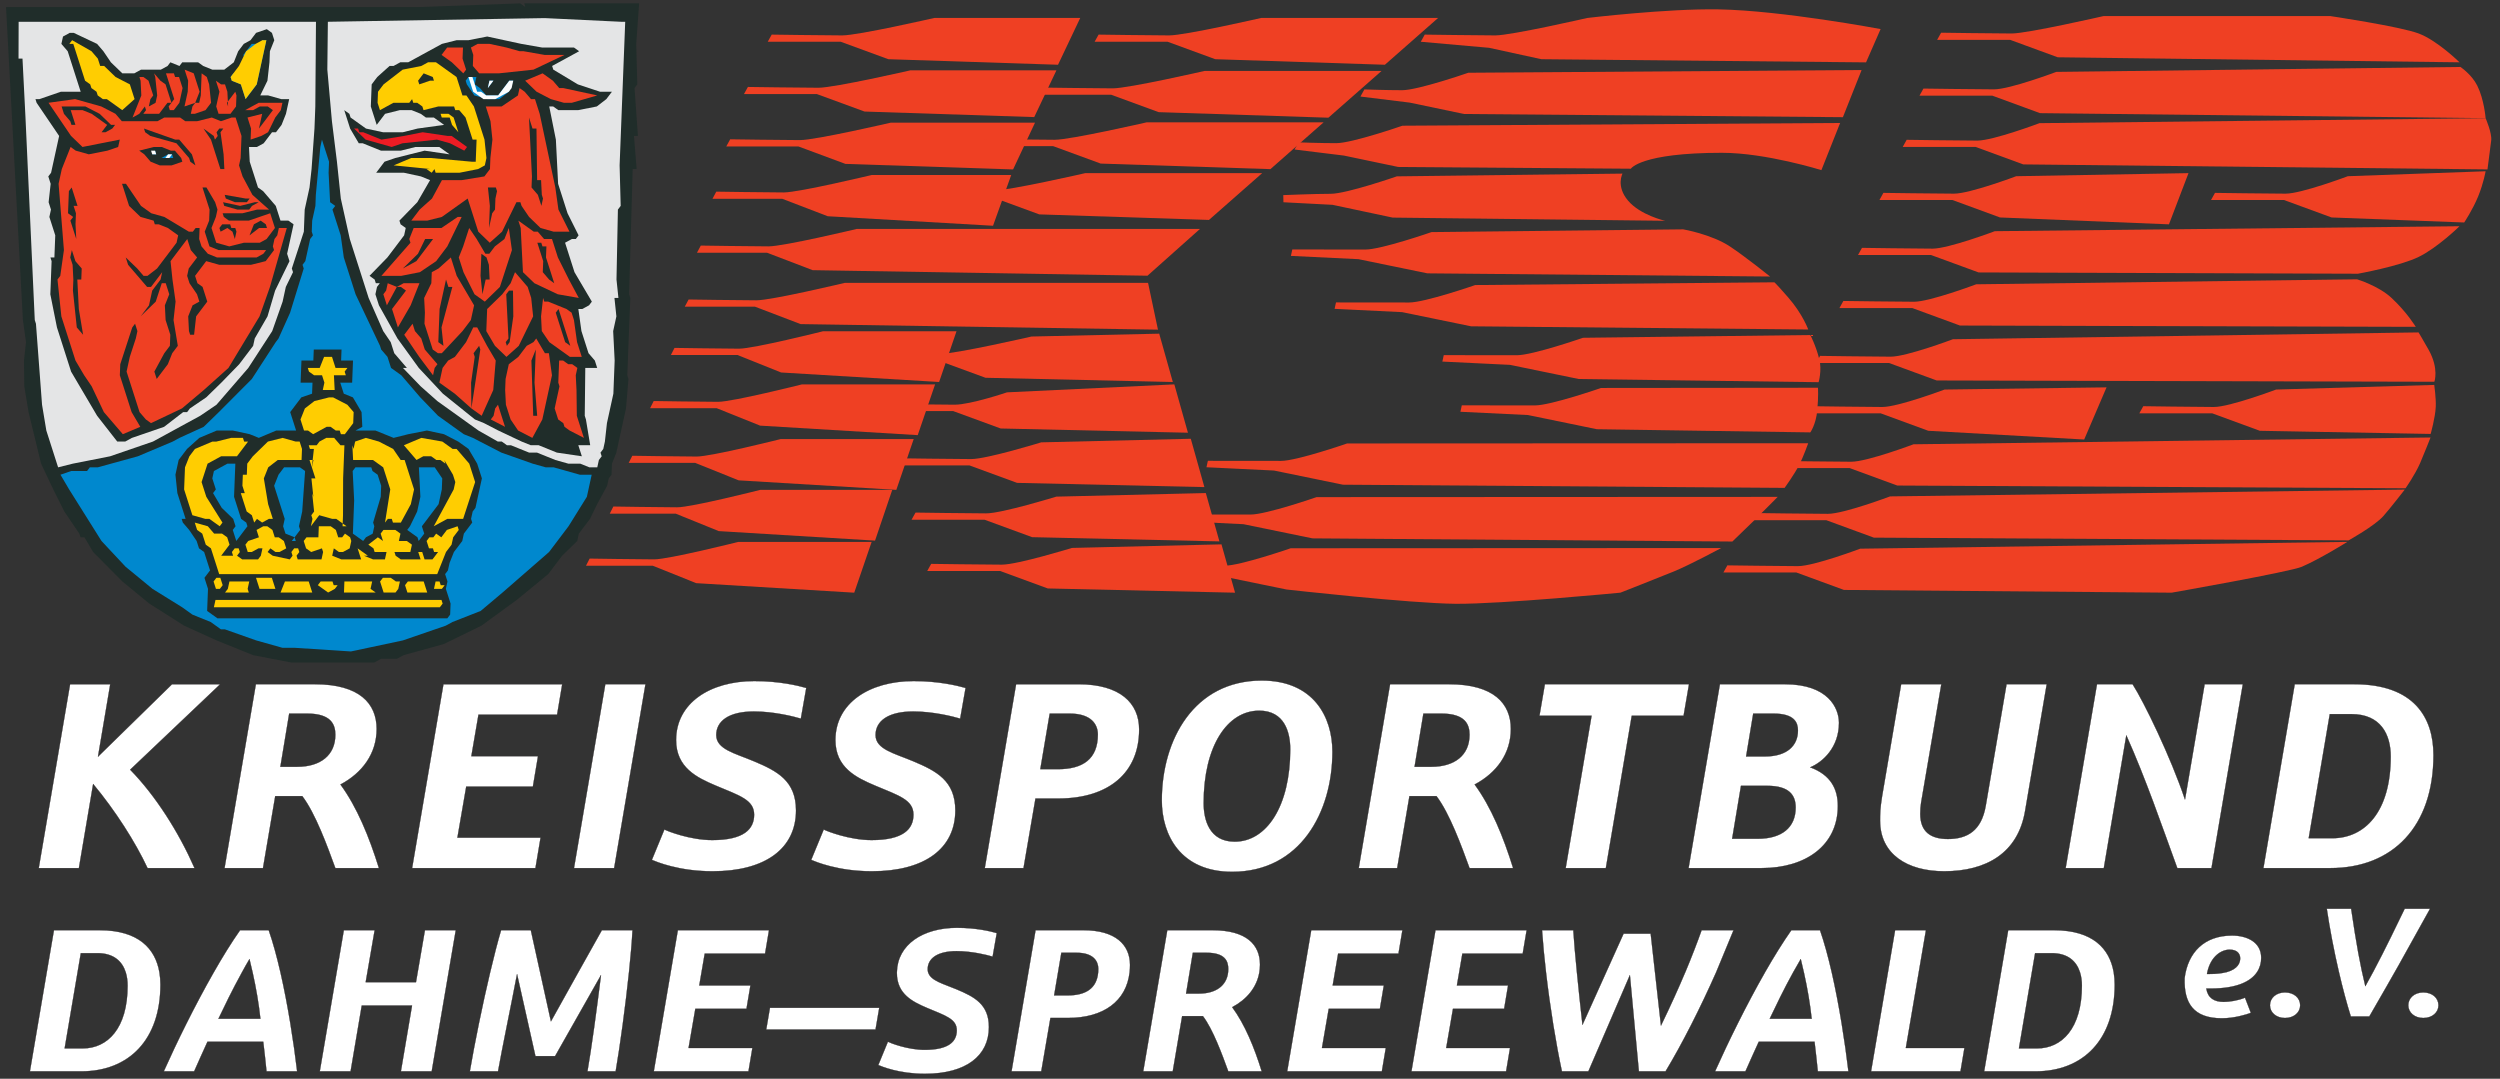 <svg xmlns="http://www.w3.org/2000/svg" xmlns:xlink="http://www.w3.org/1999/xlink" xmlns:serif="http://www.serif.com/" width="100%" height="100%" viewBox="0 0 79221 34184" xml:space="preserve" style="fill-rule:evenodd;clip-rule:evenodd;stroke-linejoin:round;stroke-miterlimit:2;"><rect x="0" y="0" width="79221" height="34184" fill="#333333" stroke="none"/><path id="path282" d="M20253.5,106.563l-92.083,1283.59l33.775,1283.58l-88.063,116.617l108.171,1517.22l-125.462,-0l84.846,1049.95l-125.863,-0l-112.596,3967.37l37.396,116.616l-95.304,2450.55l37.4,116.616l-78.417,933.734l-254.945,1166.57l-50.667,233.638l-139.542,349.845l-13.671,350.255l-88.062,116.616l-51.071,233.234l-316.071,583.483l-227.2,466.867l-353.471,466.866l-50.666,233.234l-478.934,466.87l-441.533,583.08l-994.858,817.12l-1120.73,816.717l-1195.12,583.483l-1269.91,349.85l-213.934,117.021l-502.654,0l-213.933,116.617l-2637.94,0l-1205.58,-233.638l-1154.1,-466.466l-1028.64,-466.867l-1103.43,-700.1l-852.104,-700.1l-926.896,-933.737l-275.054,-466.467l-125.467,-0l-37.395,-116.617l-475.313,-700.5l-349.446,-700.1l-387.25,-816.721l-396.896,-1633.43l-135.516,-816.717l-10.054,-817.12l64.341,-583.484l-98.121,-700.1l-535.229,-9918.42l13065.5,-0l3229.07,-116.617l162.863,116.617l-37.4,-116.617l3643.26,-0l0.008,-0.013Z" style="fill:#202d2a;"></path><path id="path284" d="M19811.9,690.05l-177.338,4550.83l33.779,1283.58l-88.066,116.616l-44.634,2216.92l61.121,583.484l-125.867,-0l61.125,583.483l-101.737,466.867l23.725,466.87l23.325,466.463l-40.617,1050.35l-203.879,933.333l-64.742,583.484l-51.066,233.637l-88.067,116.617l37.4,116.616l-88.471,116.617l-51.071,233.229l-250.925,0l-288.725,-116.616l-376.791,-0l-414.192,-116.613l-577.45,-233.233l-250.925,-0l-288.729,-116.617l-288.725,-117.021l-125.463,0l-162.862,-116.616l-125.867,-0l-614.446,-349.85l-1303.69,-933.734l-525.979,-466.466l-563.784,-583.484l125.463,0l-400.517,-466.866l-111.787,-350.255l-237.659,-349.85l-461.641,-1050.35l-335.775,-1049.95l-112.192,-350.246l-149.188,-466.87l-285.108,-1283.18l-122.246,-1166.97l-159.241,-1283.58l-145.571,-1633.84l16.891,-1516.82l6872.33,-116.617l2424.42,116.617l125.463,0l-0.008,0.021Z" style="fill:#e4e5e6;"></path><path id="path286" d="M10012.9,690.05l-20.913,2683.78l-13.271,350.255l-13.67,349.845l-92.088,1283.59l-64.337,583.483l-153.213,700.1l-26.942,700.1l-190.204,583.488l-190.608,583.483l37.396,116.617l-227.6,466.866l-101.738,466.467l-329.341,933.733l-757.605,1166.97l-1008.53,1166.57l-515.925,350.25l-641.796,349.85l-855.721,466.866l-339.795,116.617l-1018.58,350.254l-1181.45,233.229l-465.262,116.617l-373.171,-1166.57l-135.917,-817.116l-193.02,-2566.77l-37.4,-117.021l-294.355,-6417.5l-94.9,-1867.07l-125.466,0l3.621,-1166.97l9421.79,-0l0.013,-0.021Z" style="fill:#e4e5e6;"></path><path id="path288" d="M8691.96,1273.53l-139.137,349.85l-13.671,350.25l-64.337,583.484l-227.605,466.866l251.329,0l414.188,116.617l250.925,0l-101.737,466.467l-139.134,350.254l-176.937,233.229l-125.463,0l-265,350.254l-213.929,116.617l-250.929,-0l23.325,466.867l149.592,466.466l111.787,350.25l163.267,116.617l400.516,466.867l149.188,466.87l251.329,0l162.858,116.617l-152.804,700.1l-51.071,233.233l74.796,234.038l-455.208,932.929l-241.275,816.717l-404.138,700.1l-51.066,233.637l-441.134,583.079l-567.4,583.488l-478.529,466.866l-516.329,350.25l-88.467,116.617l-125.462,0l-604.396,466.467l-679.192,233.633l-339.391,116.617l-213.934,116.616l-251.329,0l-638.171,-816.716l-275.054,-466.867l-275.054,-466.467l-274.654,-466.866l-74.796,-233.638l-74.792,-233.229l-298.379,-933.337l-210.312,-1050.35l40.616,-1049.55l-37.4,-117.021l125.867,-0l27.346,-700.504l-186.588,-583.484l50.667,-233.233l-74.392,-233.233l64.342,-583.484l-74.396,-233.633l88.067,-116.617l254.946,-1166.57l-712.967,-1050.35l-37.4,-116.617l125.867,-0l678.787,-233.633l628.525,-0l-149.592,-466.467l-261.383,-817.117l-200.258,-233.233l51.071,-233.233l213.929,-116.617l125.462,-0l740.317,349.85l200.258,233.233l237.654,350.25l363.121,350.25l376.792,0l213.929,-117.016l628.121,-0l214.333,-116.617l88.067,-116.617l288.725,116.617l88.067,-116.617l502.658,0l162.858,116.617l288.725,116.617l376.792,-0l302.4,-233.234l139.137,-350.25l176.53,-233.233l213.933,-116.617l176.533,-233.233l339.796,-117.021l162.863,117.021l37.396,116.617l36.995,116.616Z" style="fill:#202d2a;"></path><path id="path290" d="M17183.6,1506.77l1005.31,-0l162.862,116.616l-427.862,233.634l-427.863,233.233l37.4,116.617l777.308,466.866l702.917,233.234l376.792,-0l-176.538,233.633l-302.396,233.233l-590.72,116.617l-628.121,0l-162.863,-116.617l-125.462,0l210.312,1050.36l23.725,466.466l47.046,933.734l112.196,349.849l111.792,350.25l74.791,233.234l349.85,700.1l-88.466,116.616l-125.463,0l-213.929,117.021l298.375,933.334l275.054,466.866l275.054,466.467l-88.466,117.017l-213.934,116.616l-125.462,0l98.121,700.1l112.191,349.85l111.792,350.254l200.258,233.23l74.796,233.637l-376.792,0l-17.291,1516.82l37.396,116.616l135.516,816.717l-376.791,0l74.795,233.638l37.4,116.616l-791.387,-116.616l-577.046,-233.638l-251.329,0l-288.325,-116.617l-740.313,-349.85l-451.587,-233.633l-288.325,-116.617l-1015.37,-816.716l-763.637,-816.717l-675.571,-933.737l-587.104,-1049.95l-112.192,-350.25l51.071,-233.234l88.062,-116.616l-125.462,-0l-37.396,-117.017l-162.862,-116.617l566.995,-583.083l530.005,-700.504l50.666,-233.229l-162.858,-116.617l-37.4,-116.617l567.4,-583.487l404.133,-700.1l-288.725,-117.017l-540.054,-116.617l-879.046,0l264.6,-349.85l339.796,-116.616l465.258,-117.017l464.859,-116.617l791.383,116.617l-163.267,-116.617l-162.858,-116.616l-753.583,-0l-465.259,116.616l-628.12,0l-577.05,-233.233l-125.867,0l-275.054,-466.871l-186.588,-583.483l162.863,116.617l37.396,117.02l488.987,349.846l539.65,116.617l628.525,-0l464.858,-116.617l842.05,-116.612l-325.72,-233.234l-251.33,0l-162.862,-117.02l-288.725,-116.617l-376.792,-0l-465.258,116.617l-265.004,350.254l-186.584,-583.488l27.342,-700.1l176.533,-233.233l390.467,-350.25l125.863,-0l213.933,-116.617l250.925,0l214.333,-116.616l213.529,-116.617l213.93,-117.017l427.862,-233.233l465.258,-116.617l376.792,0l591.125,-116.616l539.654,116.616l540.054,116.617l665.117,116.617Z" style="fill:#202d2a;"></path><path id="path292" d="M8441.04,1273.53l-203.879,933.334l-102.142,466.866l-265,350.25l-88.067,116.617l-37.396,-116.617l-74.795,-233.633l-37.396,-116.617l-288.325,-116.616l-37.4,-116.617l88.471,-116.617l125.462,0l139.133,-350.25l88.471,-116.616l-37.4,-116.617l88.467,-117.017l176.533,-233.233l251.329,0l88.067,-116.617l125.867,0Z" style="fill:#0088ce;"></path><path id="path294" d="M3300.25,2090.25l363.117,350.25l451.587,233.233l74.796,233.234l74.796,233.633l-390.867,349.85l-488.583,-349.85l-126.267,0l-162.458,-116.617l-37.396,-117.016l-162.863,-116.617l-37.396,-116.617l-162.862,-116.616l-74.796,-233.234l-37.396,-117.016l-36.996,-116.617l-112.195,-349.85l-37.396,-117.017l-74.796,-233.233l-125.463,0l88.467,-116.617l614.45,349.85l200.258,233.634l74.796,233.233l125.463,0Z" style="fill:#ffcd01;"></path><path id="path296" d="M16592.9,1623.38l665.521,117.017l628.12,0l-981.187,466.467l-1093.38,117.016l-628.121,0l-200.258,-233.633l13.67,-349.85l-74.795,-233.633l213.933,-116.617l376.792,-0l540.054,116.617l414.187,116.616l125.463,0Z" style="fill:#ef4023;"></path><path id="path298" d="M14671.2,1506.77l-13.675,350.25l112.191,349.85l-88.466,117.016l-363.121,-350.25l-326.121,-233.233l88.467,-117.017l88.466,-116.616l502.259,-0Z" style="fill:#ef4023;"></path><path id="path300" d="M14779.7,3023.98l237.659,349.85l149.187,466.871l186.588,583.484l61.121,583.483l-51.067,233.233l-213.933,116.617l-590.725,116.617l-628.117,-0.001l125.867,0.001l-251.33,-0.001l-37.4,-116.616l-88.466,116.617l-162.863,-116.617l125.463,-0l-1167.77,-116.617l553.325,-233.233l628.121,-0l1293.64,116.617l125.863,-0.001l13.675,-350.249l13.671,-349.85l-125.863,-0l-149.192,-466.867l-74.791,-233.233l-200.263,-233.638l-125.462,0l-37.396,-116.617l-251.329,0l125.462,0l-376.791,0l-465.259,116.617l-36.996,-116.617l-163.262,-116.616l-125.463,-0l-37.4,-116.617l-88.87,116.617l-501.85,-0l-427.863,233.233l-74.796,-233.233l13.671,-350.25l176.533,-233.234l302.4,-233.233l301.996,-233.633l591.125,-116.617l213.929,-116.617l250.93,0l326.124,233.234l325.721,233.633l186.988,583.483l125.462,0Z" style="fill:#ffcd01;"></path><path id="path302" d="M6175.83,2440.5l149.592,466.467l-139.537,350.25l125.862,-0l51.071,-233.234l13.271,-350.25l13.671,-349.85l163.262,116.617l74.396,233.233l61.121,583.484l-176.534,233.233l-339.391,116.617l-125.867,-0l51.071,-233.234l88.067,-116.616l-339.396,116.616l51.071,-233.233l51.07,-233.633l13.271,-349.85l-111.791,-350.25l288.725,117.016l36.995,116.617Z" style="fill:#ef4023;"></path><path id="path304" d="M5673.58,2440.5l111.792,349.85l-50.671,233.633l-51.071,233.234l-176.529,233.233l-125.867,0l-37.4,-116.617l176.938,-233.233l-74.796,-233.633l-186.587,-583.084l251.329,0l36.996,116.617l125.866,0Z" style="fill:#ef4023;"></path><path id="path306" d="M13876.5,2557.12l-251.329,-0l-339.392,116.616l-37.4,-116.616l176.533,-233.234l288.729,116.617l37.396,116.617l125.463,-0Z" style="fill:#202d2a;"></path><path id="path308" d="M17845.5,2790.35l540.058,116.617l539.65,117.016l-804.65,233.234l-251.329,-0l-414.192,-116.617l-451.587,-233.633l-363.117,-349.85l553.325,-233.234l326.121,233.234l200.262,233.233l125.459,-0Z" style="fill:#ef4023;"></path><path id="path310" d="M5306.83,3257.22l-88.466,116.616l-176.534,233.234l-502.654,-0l88.467,-116.617l-37.4,-116.617l-176.533,233.234l-213.93,117.021l139.138,-350.255l139.133,-349.85l-23.325,-466.866l-37.396,-116.617l125.463,0l162.862,116.617l112.192,349.85l37.4,117.016l-88.471,116.617l-51.066,233.233l213.929,-116.616l51.071,-233.234l-61.125,-583.483l-37.396,-116.617l200.658,233.234l162.863,116.616l186.587,583.484l-125.467,-0Z" style="fill:#ef4023;"></path><path id="path312" d="M15095.4,2440.5l-50.671,233.233l162.863,116.617l200.258,233.633l376.792,0l176.533,-233.633l88.467,-116.617l88.066,-116.616l125.867,-0l-139.138,349.85l-302.395,233.633l-376.796,-0l-414.188,-116.617l-237.658,-350.25l-37.396,-116.616l88.467,-116.617l250.929,0Z" style="fill:#0088ce;"></path><path id="path314" d="M15245,2906.97l162.863,117.016l376.791,0l176.534,-233.633l176.533,-233.233l125.867,-0l-51.071,233.233l-88.067,116.617l-427.862,233.633l-377.192,0l-325.725,-233.633l-112.192,-349.85l-36.996,-116.617l125.467,0l112.192,349.85l36.996,116.617l125.862,-0Z" style="fill:#fdfdfd;"></path><path id="path316" d="M15635.5,2557.12l-176.533,233.233l50.667,-233.233l125.866,-0Z" style="fill:#0088ce;"></path><path id="path318" d="M7129.67,2673.73l75.195,233.234l23.725,466.866l-37.395,-116.616l88.066,-116.617l176.534,-233.633l37.396,117.016l-13.671,349.85l-176.534,233.234l-376.791,-0l-74.796,-233.234l102.142,-466.866l-112.196,-349.85l163.262,116.616l125.063,0Z" style="fill:#ef4023;"></path><path id="path320" d="M16952.8,3140.6l111.792,349.85l37.396,116.617l495.421,2333.94l98.116,700.1l349.85,700.1l-502.658,0l-414.188,-116.612l-363.12,-350.255l-237.655,-349.849l-37.4,-116.617l-125.462,-0l-227.6,466.467l-227.604,466.866l-390.467,350.254l-363.117,-350.254l-112.195,-349.846l-223.984,-700.104l-818.325,583.084l-465.258,117.02l-503.063,0l265.405,-350.254l390.466,-349.85l316.067,-583.483l628.121,-0l716.187,-117.017l176.934,-233.233l13.675,-349.85l64.337,-583.483l-61.121,-583.484l-149.187,-466.871l502.654,0l515.929,-349.85l51.071,-233.633l162.858,116.617l200.259,233.633l125.866,0Z" style="fill:#ef4023;"></path><path id="path322" d="M3860,3840.7l1130.78,0l213.93,-116.617l502.658,0.001l162.858,116.616l376.792,0l465.258,-116.617l288.729,116.617l339.392,-116.617l125.463,0.001l186.991,583.483l-27.346,700.1l-51.07,233.233l112.195,349.85l312.05,583.483l526.379,466.867l-377.191,0l-464.859,116.617l-628.12,-0l37.395,116.616l162.863,117.021l628.121,0l339.396,-117.021l339.795,-116.616l74.392,233.637l74.796,233.234l-265,349.845l-213.933,117.021l-502.255,0l-465.258,116.617l-414.187,-116.617l-37.4,-117.021l-112.192,-349.845l139.537,-350.255l50.667,-233.233l-74.392,-233.233l-275.458,-466.867l-125.062,0l36.995,116.617l37.4,116.617l149.592,466.866l-13.675,350.254l-139.937,349.846l112.595,350.254l37.396,116.617l288.325,116.617l1507.57,-0l-88.063,116.616l-213.933,117.017l-1256.24,0l-288.73,-117.017l-200.258,-233.233l-74.796,-233.638l13.675,-349.845l-125.462,-0l-88.471,116.612l-125.463,0l-777.712,-466.867l-414.188,-116.616l-325.72,-233.234l-475.717,-700.1l-125.058,0.001l111.787,349.849l112.196,350.25l363.117,349.85l414.191,117.021l37.396,116.617l125.463,-0l288.729,116.617l325.721,233.229l-50.667,233.637l-88.471,116.617l-265,350.25l-264.596,349.85l-302.4,233.233l-125.462,0l-200.259,-233.233l-363.52,-349.85l37.395,117.021l37.396,116.208l600.779,700.104l125.863,0l88.067,-116.616l265,-350.25l-51.071,233.233l-88.063,117.017l-176.937,233.233l-101.738,466.867l-265,349.85l478.934,-466.867l190.204,-583.083l125.462,-0l112.192,349.85l-139.133,350.25l23.325,466.466l149.587,466.867l-13.671,350.254l-176.533,233.234l-316.071,583.483l74.796,233.233l353.067,-466.871l139.537,-349.845l176.533,-233.234l-135.92,-817.121l64.745,-583.483l-98.525,-700.1l-60.72,-582.679l176.533,-234.038l353.067,-466.871l112.195,350.255l200.259,233.633l-265,349.85l-51.071,233.233l74.796,233.634l237.654,349.85l74.392,233.233l-213.93,117.017l-139.133,349.85l23.725,466.866l37.396,116.617l125.462,-0l64.742,-583.483l352.667,-466.867l-73.992,-233.233l-74.796,-233.234l-162.862,-116.616l-74.792,-233.634l352.663,-466.062l414.591,116.208l1005.31,0l464.858,-116.208l265,-350.654l-37.396,-116.617l51.071,-233.638l88.467,-116.616l50.666,-233.229l251.33,-0l-533.221,1867.07l-329.742,933.334l-492.2,816.716l-492.604,817.121l-781.329,700.1l-692.463,583.483l-981.187,466.467l-162.859,-116.617l-200.258,-233.233l-74.796,-233.633l-149.191,-466.467l-186.988,-583.483l102.142,-466.867l190.204,-583.487l51.071,-233.234l-74.796,-233.229l-88.467,116.613l-190.204,583.487l-190.208,583.079l-13.671,350.254l149.592,466.867l111.787,349.85l112.196,350.25l275.054,466.467l-553.729,233.633l-600.775,-700.1l-386.846,-816.717l-237.654,-350.25l-275.054,-466.87l-37.4,-116.613l-74.392,-233.233l-336.175,-1050.35l-122.246,-1166.97l88.467,-116.617l115.408,-816.716l-84.446,-1050.36l-84.85,-1049.95l102.142,-466.866l278.271,-700.1l162.862,116.616l414.188,116.617l591.125,-116.617l339.396,-116.616l51.066,-233.234l-590.72,116.617l-591.125,116.617l-363.121,-349.85l-237.654,-350.25l-475.313,-700.104l842.05,-116.617l828.379,233.233l451.588,233.234l200.258,233.637Z" style="fill:#ef4023;"></path><path id="path324" d="M8949.71,3257.22l-50.666,233.233l-176.534,233.637l-227.604,466.463l-213.929,117.021l-339.8,116.617l13.675,-350.255l-111.792,-349.845l464.859,-117.021l-50.667,233.637l-51.071,233.229l265,-349.845l176.533,-233.638l-162.862,-116.617l-251.329,0l-213.929,116.617l-251.33,0l427.863,-233.233l753.583,-0Z" style="fill:#ef4023;"></path><path id="path326" d="M3646.08,3957.32l-88.067,116.612l-213.933,116.617l-125.863,0l176.934,-233.229l-488.984,-350.254l-288.725,-116.617l-376.791,-0l74.792,233.637l37.4,116.617l36.995,116.617l-125.462,-0l-37.4,-116.617l-200.258,-233.637l-74.796,-233.234l753.987,0l451.588,233.234l363.116,350.254l125.467,-0Z" style="fill:#202d2a;"></path><path id="path328" d="M17000.2,4073.93l20.108,1633.84l125.463,-0l23.725,466.467l37.4,117.016l-51.075,233.234l237.658,349.85l-237.658,-349.85l-111.788,-350.25l-200.662,-233.234l13.671,-350.25l-94.496,-1866.67l-37.4,-117.021l-37.396,-116.617l74.796,233.638l111.792,349.845l125.862,0Z" style="fill:#202d2a;"></path><path id="path330" d="M14650.6,4190.54l-125.862,-0l-200.259,-233.229l-74.796,-233.234l-250.929,0l-37.396,-117.021l251.33,0l162.858,117.021l149.192,466.463l125.862,-0Z" style="fill:#ffcd01;"></path><path id="path332" d="M11509.6,4190.54l288.725,117.021l288.725,116.616l716.187,-116.616l591.121,-117.021l790.984,117.021l125.462,-0l326.125,233.233l162.863,116.617l-88.471,116.616l-451.184,-233.233l-414.591,-116.617l-1092.98,116.617l-339.796,116.617l-828.375,-233.234l-363.121,-350.254l125.462,0l37.396,116.617l125.467,-0Z" style="fill:#ed1c24;"></path><path id="path334" d="M7075.42,4073.93l-88.067,116.617l98.121,700.104l23.725,466.867l-125.463,-0l-223.983,-700.1l-74.796,-233.234l-237.658,-350.254l163.262,116.617l162.863,117.021l37.396,116.617l88.066,-116.617l-37.396,-117.021l88.467,-116.617l125.463,0Z" style="fill:#202d2a;"></path><path id="path336" d="M5680.04,4424.21l400.516,466.467l112.192,350.25l-163.262,-116.617l-37.396,-116.616l-400.517,-466.867l-828.379,-233.233l-162.863,-117.021l-37.395,-116.617l991.237,350.254l125.867,0Z" style="fill:#202d2a;"></path><path id="path338" d="M10314.5,4774.04l112.196,350.25l-13.675,349.85l47.454,933.733l162.858,116.617l-88.467,116.616l186.588,583.488l74.796,233.229l98.521,700.504l223.983,699.7l74.391,233.633l74.796,233.234l386.846,816.717l387.246,817.12l36.996,116.617l200.258,233.233l112.192,350.25l325.725,233.234l601.175,700.1l563.379,583.483l651.846,466.867l162.862,116.616l288.725,116.617l903.175,466.871l991.238,349.846l414.192,116.616l376.791,0l-125.462,0l414.187,117.021l414.192,116.617l376.787,-0l-51.066,233.233l-50.671,233.233l-51.067,233.634l-580.671,933.333l-618.066,816.717l-1473.79,1283.59l-692.863,583.484l-893.12,350.25l-213.93,116.616l-1357.98,466.867l-1646.7,349.85l-1796.3,-116.617l-376.791,0l-828.38,-233.233l-991.641,-350.25l-125.463,-0l-325.725,-233.233l-577.45,-233.634l-325.721,-233.233l-940.57,-583.483l-852.109,-700.104l-763.633,-816.717l-512.713,-816.717l-512.708,-817.116l-274.654,-466.467l339.396,-116.617l502.658,0l88.063,-117.021l251.329,0l1269.91,-349.845l1107.05,-466.871l213.93,-116.617l767.258,-350.25l478.929,-466.467l1045.93,-1050.35l757.204,-1166.97l88.467,-116.617l366.738,-816.717l431.479,-1400.2l-37.396,-116.621l88.067,-116.208l51.07,-234.037l51.067,-233.234l51.071,-233.637l88.067,-116.617l-37.4,-116.617l13.675,-349.845l102.137,-466.871l13.675,-350.25l142.754,-1516.82l51.071,-233.233l74.392,233.233l37.396,116.617Z" style="fill:#0088ce;"></path><path id="path340" d="M5540.88,4774.04l200.258,233.633l36.996,116.617l-339.392,116.616l-376.791,0l-288.729,-116.616l-200.259,-233.634l-162.858,-116.616l465.258,-116.617l251.329,0l288.326,116.617l125.862,-0Z" style="fill:#202d2a;"></path><path id="path342" d="M4949.75,4890.67l-125.462,-0l88.47,-116.617l36.992,116.617Z" style="fill:#0088ce;"></path><path id="path344" d="M5489.83,5007.67l-376.791,-0l213.929,-117.017l125.462,-0l37.4,117.017Z" style="fill:#0088ce;"></path><path id="path346" d="M2331.93,6524.5l74.796,233.233l-13.671,350.255l23.725,466.462l-186.987,-583.079l88.466,-117.021l-162.862,-116.617l27.346,-700.1l88.066,-116.616l74.796,233.233l111.792,350.25l-125.467,-0Z" style="fill:#202d2a;"></path><path id="path348" d="M15750.5,6057.62l-51.07,233.633l-13.671,349.85l-88.471,116.617l-101.738,466.871l13.675,-350.254l13.671,-349.85l-61.125,-583.484l251.329,0l37.4,116.617Z" style="fill:#202d2a;"></path><path id="path350" d="M7910.62,6291.25l-88.471,116.617l-376.792,-0l-288.725,-116.617l-37.395,-117.017l665.516,117.017l125.867,0Z" style="fill:#202d2a;"></path><path id="path352" d="M8198.96,6407.88l-213.929,116.617l-88.066,116.616l-377.192,0l-414.192,-116.616l-36.996,-116.617l539.655,116.617l465.258,-116.617l125.462,0Z" style="fill:#202d2a;"></path><path id="path354" d="M14629.8,6874.33l-227.604,466.867l-227.604,466.871l-353.067,467.271l-516.325,349.445l-590.725,116.617l-628.121,0l920.467,-1049.95l-37.8,-117.021l139.537,-349.846l879.45,0l516.329,-350.254l125.463,0Z" style="fill:#ef4023;"></path><path id="path356" d="M17040.5,7341.21l200.259,233.234l251.329,-0l186.587,583.887l349.446,699.7l312.454,583.484l-665.52,-116.617l-740.313,-349.85l-363.121,-350.25l-23.725,-466.467l-47.45,-933.733l-74.392,-233.233l325.721,233.233l162.863,116.612l125.862,0Z" style="fill:#ef4023;"></path><path id="path358" d="M8460.33,7224.58l-251.329,0l-301.996,233.23l139.138,-349.846l213.929,-116.617l162.863,116.617l37.395,116.616Z" style="fill:#202d2a;"></path><path id="path360" d="M7455.42,7224.58l37.4,116.613l-51.071,233.233l-74.796,-233.233l-162.862,-116.613l-213.93,116.613l-37.395,-116.613l88.466,-116.616l251.329,-0l36.992,116.616l125.867,0Z" style="fill:#202d2a;"></path><path id="path362" d="M15505.6,8041.29l176.534,-233.234l302.4,-233.637l139.133,-349.846l98.521,700.1l-190.609,583.483l-190.204,583.484l-478.529,466.466l-163.262,-116.616l-162.863,-116.617l-349.446,-700.1l-149.591,-466.467l139.537,-350.25l190.204,-583.483l237.659,349.846l275.054,466.871l125.462,-0Z" style="fill:#ef4023;"></path><path id="path364" d="M13723,7574.46l-264.595,350.254l-265.005,350.655l-427.858,232.829l478.929,-466.867l227.204,-466.871l251.325,0Z" style="fill:#202d2a;"></path><path id="path366" d="M17315.1,7808.08l-13.671,350.25l149.592,466.467l111.791,350.25l-162.862,-117.017l-200.258,-233.233l13.675,-349.446l-74.796,-234.037l-111.792,-349.85l125.463,-0l37.4,116.616l125.458,0Z" style="fill:#202d2a;"></path><path id="path368" d="M2450.15,8858.04l47.454,933.733l135.917,816.717l-200.259,-233.234l-122.245,-1166.97l13.67,-350.25l-23.725,-466.471l-37.395,-116.209l-37.4,-117.02l51.07,-233.634l-37.395,-116.616l74.791,233.233l74.796,234.038l200.258,232.829l-13.67,349.85l-125.867,-0Z" style="fill:#202d2a;"></path><path id="path370" d="M15390.2,8858.04l-102.138,466.866l-61.121,-583.483l27.342,-700.1l162.863,117.017l74.795,233.229l23.725,466.471l-125.466,-0Z" style="fill:#202d2a;"></path><path id="path372" d="M14473.3,8741.42l275.054,466.866l274.654,466.867l-101.737,466.467l-265.005,350.25l-655.462,700.104l-125.463,-0l-162.862,-116.617l-261.379,-816.716l13.67,-350.255l-23.725,-466.866l227.605,-466.467l13.67,-350.25l213.93,-116.617l390.466,-349.85l74.392,233.23l74.796,233.237l37.396,116.617Z" style="fill:#ef4023;"></path><path id="path374" d="M16833,9441.5l61.125,583.483l-227.604,466.867l-227.604,466.871l-390.462,349.85l-363.521,-349.85l-274.654,-466.871l13.27,-350.25l13.671,-349.85l478.934,-466.867l265,-349.85l139.133,-350.25l200.262,233.234l200.259,233.633l112.191,349.85Z" style="fill:#ef4023;"></path><path id="path376" d="M14334.2,9091.67l-343.417,1283.58l61.125,583.487l-162.862,-117.02l40.616,-1049.95l203.875,-933.734l74.796,233.634l125.867,-0Z" style="fill:#202d2a;"></path><path id="path378" d="M13291.5,8975.04l-278.271,700.1l-404.137,700.1l-112.192,-350.25l-74.391,-233.234l88.062,-116.616l353.471,-466.867l-163.262,-116.617l-125.467,0l-316.067,583.484l-111.791,-350.25l88.062,-116.617l51.071,-233.233l288.725,116.616l213.933,-116.616l502.254,-0Z" style="fill:#ef4023;"></path><path id="path380" d="M16255.9,9208.29l10.054,816.716l-115.813,816.717l-88.066,117.021l-37.4,-117.021l88.066,-116.617l-70.77,-1400.2l88.062,-116.616l125.867,-0Z" style="fill:#202d2a;"></path><path id="path382" d="M17372.6,9558.12l288.725,117.017l288.725,116.616l162.863,116.617l74.391,233.233l98.521,700.1l149.192,466.871l125.862,0l-502.654,0l-325.725,-233.233l-326.125,-233.638l-237.654,-349.85l-23.725,-466.866l64.741,-583.484l37.396,116.617l125.467,0Z" style="fill:#ef4023;"></path><path id="path384" d="M17736.2,9908.38l186.583,583.483l149.192,466.871l-162.863,-117.021l-112.192,-349.85l-186.587,-583.483l88.467,-116.617l37.4,116.617Z" style="fill:#202d2a;"></path><path id="path386" d="M13111.3,10375.2l37.4,116.617l200.258,233.233l37.4,116.617l74.792,233.637l400.521,466.463l-88.471,117.02l-50.667,233.234l-437.917,-583.484l-475.312,-700.104l88.067,-116.616l176.937,-233.23l36.992,116.613Z" style="fill:#ef4023;"></path><path id="path388" d="M15121.5,10375.2l312.45,583.487l274.654,466.463l-78.013,933.738l-367.141,816.716l-325.721,-233.233l282.291,-1867.07l-37.4,-116.616l-88.466,116.616l-88.067,116.617l36.996,116.617l-115.408,816.716l10.054,817.117l-526.383,-466.867l-488.584,-350.25l101.738,-466.466l176.533,-233.638l213.929,-116.612l353.471,-466.871l227.604,-466.467l125.463,0Z" style="fill:#ef4023;"></path><path id="path390" d="M17392.8,11192l98.521,700.1l-152.808,700.1l-153.209,700.1l-315.671,583.484l-451.587,-233.234l-237.654,-350.25l-149.188,-466.866l-23.725,-466.467l13.671,-350.25l101.738,-466.871l302.4,-233.229l265,-349.85l213.929,-117.021l88.066,-116.617l275.055,466.871l125.462,0Z" style="fill:#ef4023;"></path><path id="path392" d="M10822.8,11075.3l-13.671,349.846l377.192,0l-27.342,700.104l-376.792,0l74.392,233.634l37.396,116.616l288.729,116.617l274.65,466.867l23.725,466.466l-213.929,117.017l628.121,0l577.45,233.233l465.262,-116.616l590.721,-116.617l539.654,116.617l451.588,233.233l326.12,233.638l274.655,466.462l149.587,466.871l-102.137,466.867l-51.071,233.233l-50.667,233.233l-88.467,116.617l-51.07,233.633l37.395,116.617l-265,350.25l-50.666,233.233l-88.467,116.617l-176.533,233.233l-139.138,350.254l-51.071,233.23l-88.466,116.616l74.796,233.638l-51.071,233.233l37.4,116.617l112.191,350.25l-13.67,349.85l-88.471,117.016l-7286.12,0l-163.263,-117.016l-162.862,-116.617l13.675,-349.85l13.67,-350.25l-112.191,-349.85l88.466,-117.021l88.467,-116.617l-112.192,-349.845l-74.795,-233.638l-162.863,-116.617l-74.796,-233.233l-237.254,-350.25l-200.658,-233.233l-36.996,-116.617l125.463,0l-37.396,-116.617l-223.988,-700.1l-61.121,-583.483l102.138,-466.867l265.004,-349.85l390.463,-350.254l553.325,-233.233l502.658,-0l539.65,116.617l288.729,116.616l553.325,-233.233l628.117,-0l-37.396,-117.017l-36.996,-116.616l-112.192,-349.85l176.534,-233.634l176.533,-233.233l339.796,-116.617l13.671,-350.25l-377.196,0l13.675,-349.85l13.671,-350.254l376.791,0l13.671,-349.846l879.463,0Z" style="fill:#202d2a;"></path><path id="path394" d="M16896.9,13175.7l-57.504,-1750.45l139.137,-349.846l-40.617,1049.95l84.446,1050.35l-125.462,-0Z" style="fill:#202d2a;"></path><path id="path396" d="M10632.6,11658.8l376.792,0l-88.067,116.617l37.4,116.617l-377.196,-0l23.725,466.866l-376.791,0l51.07,-233.633l-74.795,-233.233l-251.33,-0l-162.858,-116.617l-37.4,-116.617l377.196,0l139.133,-350.25l251.329,0l74.392,233.229l37.4,117.021Z" style="fill:#ffcd01;"></path><path id="path398" d="M17844.3,11425.2l162.863,116.617l125.862,0l162.863,117.021l-51.071,233.233l23.725,466.867l10.054,816.717l223.984,700.099l-451.588,-233.233l-162.858,-117.017l-37.4,-116.616l-162.859,-116.617l-111.791,-349.85l50.666,-233.633l102.142,-466.467l-37.4,-117.016l27.346,-700.105l125.462,0Z" style="fill:#ef4023;"></path><path id="path400" d="M10554.6,12592.2l451.588,233.233l200.258,233.633l-13.671,349.85l-265.004,350.25l-125.462,0l-37.396,-116.616l-125.867,-0l-162.862,-117.017l-125.463,0l-427.858,233.633l-162.863,-116.616l-125.866,-0l-74.796,-233.634l-36.996,-116.616l139.137,-349.85l301.996,-233.634l465.259,-116.616l125.866,-0Z" style="fill:#ffcd01;"></path><path id="path402" d="M15854.6,13059l74.392,233.233l74.796,233.233l-451.588,-233.233l88.467,-116.617l51.071,-233.233l88.066,-117.017l37.396,117.017l37.4,116.617Z" style="fill:#ef4023;"></path><path id="path404" d="M10914.1,14109l-41.016,1050.35l-3.621,1166.97l-13.267,349.85l125.463,-0l-325.721,-233.233l125.462,-0l-251.329,-0l-414.192,-116.617l-88.466,116.617l-176.534,233.233l51.071,-233.233l-37.396,-116.617l88.467,-117.017l-61.125,-583.083l37.4,116.617l-61.125,-583.484l125.867,0l-74.796,-233.233l37.396,116.617l-74.796,-233.638l-74.792,-233.229l125.863,-0l-51.071,233.229l64.746,-583.079l-125.867,-0l-37.396,-117.021l251.325,0l88.471,-116.617l213.929,-116.616l251.33,-0l200.258,233.233l125.462,0Z" style="fill:#ffcd01;"></path><path id="path406" d="M7861.54,13992.4l-353.063,466.871l-502.258,-0l-428.263,233.229l-190.204,583.488l149.592,466.866l512.304,816.717l-88.062,116.617l-162.863,-116.617l-163.262,-116.617l-125.867,0l-413.788,-116.616l-37.395,-117.017l-111.792,-349.85l-74.796,-233.233l-37.396,-117.017l27.342,-700.104l139.137,-349.846l176.534,-233.234l553.725,-233.637l125.466,0l465.259,-116.617l376.791,0l37.396,116.617l125.463,0Z" style="fill:#ffcd01;"></path><path id="path408" d="M9495,13992.4l74.392,233.638l-13.271,349.85l-753.983,-0.001l-301.996,233.23l-139.538,350.254l135.917,816.717l74.392,233.233l74.795,233.633l-125.462,0l-213.929,116.617l-163.263,-116.617l-88.066,116.617l-74.796,-233.234l-162.863,-117.016l-37.396,-116.617l-149.187,-466.467l125.462,0.001l-74.796,-233.634l13.671,-349.85l125.867,0l13.671,-350.254l88.066,-116.612l88.467,-116.617l478.934,-466.871l464.854,-116.617l414.191,116.617l125.867,0Z" style="fill:#ffcd01;"></path><path id="path410" d="M12822.2,14575.8l149.187,466.867l149.592,466.467l-51.475,233.633l-50.667,233.233l-315.666,583.484l-251.33,-0l-37.4,-116.617l-125.462,0l-88.467,116.617l166.479,-1050.35l-74.391,-233.234l-112.192,-349.85l-37.4,-117.02l-325.721,-233.23l-628.121,0l-23.725,-466.87l37.396,117.02l50.671,-233.637l339.796,-116.617l414.187,116.617l451.588,233.637l237.654,349.85l125.467,0Z" style="fill:#ffcd01;"></path><path id="path412" d="M14468.9,14226l200.258,233.233l200.659,233.229l186.587,583.488l-190.204,583.483l-190.208,583.484l-502.654,-0l-427.863,233.233l315.667,-583.483l316.071,-583.484l51.07,-233.233l36.996,116.617l-74.391,-233.234l-37.4,-116.616l-275.055,-466.867l37.4,116.613l-162.862,-116.613l-125.867,0l-162.858,-116.617l37.4,116.617l-37.4,-116.617l-251.329,0l-213.929,116.617l-200.259,-233.233l-200.258,-233.638l553.725,-233.233l665.117,116.617l326.12,233.637l125.467,0Z" style="fill:#ffcd01;"></path><path id="path414" d="M7457.42,14692.5l-40.617,1050.36l74.396,233.233l149.587,466.867l162.863,116.616l37.4,116.617l-88.471,116.617l-88.067,117.016l-176.933,233.233l-74.392,-233.233l-37.4,-117.016l88.467,-116.617l-74.792,-233.234l-363.12,-350.25l-275.055,-466.466l88.067,-117.017l-74.396,-233.233l-37.396,-116.617l51.071,-233.233l213.929,-117.021l213.93,-116.617l250.929,0Z" style="fill:#0088ce;"></path><path id="path416" d="M13776.4,14809.1l237.658,350.255l-13.671,349.85l-102.141,466.866l-529.6,700.1l74.391,233.633l-176.529,233.234l-37.4,-116.617l-162.862,-116.617l-162.859,-117.016l88.063,-116.617l227.604,-466.867l102.142,-466.466l-23.725,-466.867l-23.725,-466.871l502.654,0Z" style="fill:#0088ce;"></path><path id="path418" d="M9002.38,14809.1l502.654,0l162.863,117.021l-91.684,1283.18l-51.07,233.634l-51.071,233.233l37.4,116.617l-88.471,117.016l-88.063,116.617l37.396,116.617l-125.867,-0l88.471,-116.617l-288.729,-116.616l-37.396,-117.017l-37.4,-116.617l51.071,-233.233l-37.396,-116.617l-36.995,-117.016l-149.592,-466.467l-111.792,-350.25l139.138,-349.85l176.533,-233.638Z" style="fill:#0088ce;"></path><path id="path420" d="M11766.2,14809.1l37.4,117.021l162.859,116.617l112.195,349.85l-13.675,350.25l-241.275,816.716l37.396,116.617l-51.066,233.633l-213.934,116.617l-88.062,116.617l-326.125,-233.233l41.016,-1050.35l-47.45,-933.334l88.063,-117.021l502.658,0Z" style="fill:#0088ce;"></path><path id="path422" d="M6785.08,16909.8l251.329,-0l162.859,116.616l74.396,233.234l-88.067,116.616l-176.533,233.638l376.791,-0l-37.395,-117.021l88.466,-116.617l125.463,0l37.396,116.617l-88.467,117.021l163.262,116.616l502.255,0l88.47,-116.616l51.067,-233.638l-125.862,0l-213.934,116.617l-125.462,-0l-74.796,-233.233l88.471,-116.617l339.391,-116.617l-74.795,-233.633l213.933,-116.617l125.862,0l162.863,116.617l37.396,117.017l37.4,116.616l125.462,0l162.863,116.617l74.796,233.233l-213.934,116.617l-125.462,-0l-163.263,-116.617l-88.066,116.617l162.862,117.021l540.054,116.616l88.063,-116.616l-37.396,-117.021l88.467,-116.617l125.466,0l37.396,116.617l-88.067,117.021l36.996,116.616l753.988,0l51.066,-233.637l-37.395,-116.617l-339.796,116.617l-162.863,-116.617l-74.796,-233.233l88.471,-116.617l376.792,0l13.671,-350.25l376.791,0l163.263,116.617l74.396,233.633l125.862,0l88.067,-116.616l163.262,116.616l36.996,116.617l-50.666,233.233l-213.934,116.617l-125.862,-0l-162.863,-116.617l-51.071,233.638l288.73,116.616l628.116,0l-37.396,-116.616l-74.795,-233.638l163.262,116.617l162.863,117.021l-125.867,-0l288.725,116.616l376.792,0l51.07,-233.637l-376.791,-0l-37.396,-116.617l-125.463,0l125.463,0l-162.863,-116.616l301.996,-233.234l163.263,116.617l-74.796,-233.233l88.067,-117.017l377.195,-0l162.859,117.017l-51.067,233.233l251.329,-0l162.859,116.617l-50.667,233.233l-502.658,-0l37.4,117.021l162.858,116.616l628.121,0l-37.4,-116.616l-37.396,-117.021l125.867,-0l37.395,117.021l36.996,116.616l251.329,0l88.467,-116.616l88.067,-117.021l-250.925,-0l125.462,-0l-37.4,-116.617l-125.462,0l-74.796,-233.233l88.467,-116.617l125.466,0l88.467,-116.616l162.858,116.616l176.538,-233.633l339.391,-116.617l37.396,116.617l-176.533,233.633l-51.067,233.234l-176.533,233.233l-278.271,700.1l-6909.71,-0l-37.4,-116.617l-74.392,-233.229l-74.796,-233.233l-37.396,-117.021l-37.4,-116.617l-162.858,-116.616l-74.796,-233.234l-36.996,-116.616l-163.262,-117.017l-74.396,-233.233l414.192,116.616l200.258,233.634l-0.017,-0Z" style="fill:#ffcd01;"></path><path id="path424" d="M8614.75,18310l112.192,349.85l-502.654,0l-74.796,-233.233l-36.996,-116.617l502.254,0Z" style="fill:#ffcd01;"></path><path id="path426" d="M6981.71,18310l74.796,233.233l-88.467,116.617l-125.462,0l-74.796,-233.233l88.467,-116.617l125.462,0Z" style="fill:#ffcd01;"></path><path id="path428" d="M12672.2,18426.6l-51.067,233.233l-88.067,116.617l-376.791,0l-112.192,-349.85l88.467,-116.617l250.925,0l163.262,116.617l125.463,0Z" style="fill:#ffcd01;"></path><path id="path430" d="M10699.4,18543.2l-88.067,116.617l-213.929,116.617l-162.862,-116.617l-163.263,-116.617l88.467,-116.616l376.791,-0l37.396,116.616l125.467,0Z" style="fill:#ffcd01;"></path><path id="path432" d="M14091.3,18543.2l-88.067,116.617l-251.329,0l51.071,-233.233l125.462,-0l37.4,116.616l125.463,0Z" style="fill:#ffcd01;"></path><path id="path434" d="M7898.54,18426.6l-51.067,233.233l37.396,116.617l-753.983,0l88.466,-116.617l51.071,-233.233l628.117,0Z" style="fill:#ffcd01;"></path><path id="path436" d="M9782.92,18426.6l111.791,349.85l-1004.91,0l139.133,-349.85l753.988,0Z" style="fill:#ffcd01;"></path><path id="path438" d="M11792.8,18426.6l-50.667,233.233l162.859,116.617l-1004.91,0l13.271,-349.85l879.45,0Z" style="fill:#ffcd01;"></path><path id="path440" d="M13426.2,18426.6l111.791,349.85l-628.12,0l-74.796,-233.233l88.466,-116.617l502.659,0Z" style="fill:#ffcd01;"></path><path id="path442" d="M13989.5,19010.1l37.396,116.617l-88.467,116.617l-7160.67,-0l51.067,-233.234l7160.67,0Z" style="fill:#ffcd01;"></path><path id="path444" d="M8441.04,1273.53l-203.879,933.334l-102.142,466.866l-265,350.25l-88.067,116.617l-74.791,-233.633l-74.796,-233.234l-125.467,0l125.467,0l-288.325,-116.616l-37.4,-116.617l265.004,-350.25l227.6,-466.867l302,-233.233l213.929,-116.617l125.867,0Z" style="fill:#ffcd01;"></path><path id="path446" d="M4912.79,4774.04l36.991,116.616l-125.462,0l-37.396,-116.616l125.867,-0Z" style="fill:#fdfdfd;"></path><path id="path448" d="M15635.5,2557.12l-176.533,233.233l50.667,-233.233l125.866,-0Z" style="fill:#fdfdfd;"></path><path id="path450" d="M5452.42,4890.67l-88.467,117.016l-125.463,0l88.467,-117.016l125.463,-0Z" style="fill:#fdfdfd;"></path><g id="g456"><path id="path452" d="M39983.4,21564.8c-2148.15,0 -3167.94,1877.92 -3167.94,3798.07c-0,1098.21 595.541,2263.57 2229.38,2263.57c2157.4,-0 3177.2,-1886.37 3177.2,-3806.52c0,-1098.2 -595.552,-2255.12 -2238.64,-2255.12Zm-16077,16.886c-1417.09,0 -2482.32,704.124 -2482.32,1869.48c-0,871.808 659.084,1190.69 1254.63,1442.02c758.408,318.484 1218.44,452.803 1218.44,922.486c-0,452.391 -316.064,804.655 -1327.01,804.655c-703.721,-0 -1425.94,-285.11 -1516.42,-335.376l-396.891,963.891c144.362,58.713 848.479,360.71 1922.56,360.71c1696.97,-0 2644.78,-737.907 2644.78,-1928.2c0,-938.963 -595.548,-1249.4 -1335.86,-1559.44c-595.946,-251.729 -1191.5,-377.192 -1191.5,-829.988c-0,-435.904 388.05,-746.346 1191.5,-746.346c640.991,-0 1263.88,159.65 1489.48,226.4l171.305,-972.339c-261.787,-75.6 -857.333,-217.953 -1642.68,-217.953Zm5048.66,0c-1417.09,0 -2482.32,704.124 -2482.32,1869.48c-0,871.808 659.084,1190.69 1254.63,1442.02c758.409,318.484 1218.44,452.803 1218.44,922.486c0,452.392 -315.669,804.655 -1326.61,804.655c-704.125,-0 -1426.34,-285.11 -1516.41,-335.376l-397.306,963.891c143.958,58.713 848.488,360.71 1922.57,360.71c1696.97,-0 2644.78,-737.907 2644.78,-1928.2c0,-938.963 -595.539,-1249.4 -1335.86,-1559.44c-595.95,-251.73 -1191.5,-377.193 -1191.5,-829.989c0,-435.904 388.05,-746.346 1191.5,-746.346c640.992,-0 1263.88,159.65 1489.47,226.4l171.306,-972.339c-261.779,-75.6 -857.33,-217.953 -1642.68,-217.953Zm-9773.62,100.529l-992.847,5826.79l1272.72,-0l992.855,-5826.79l-1272.73,0Zm29773.3,0l-171.704,997.673l1651.93,-0l-821.542,4829.13l1273.14,-0l821.133,-4829.13l1642.68,-0l171.713,-997.673l-4567.35,0Zm11290.1,0l-604.791,3554.79c-63.134,394.083 -63.134,553.322 -63.134,771.272c0,1056.38 857.734,1601.26 2030.74,1601.26c1327.02,-0 2337.95,-570.211 2563.95,-1911.7l685.629,-4015.62l-1272.33,0l-659.084,3848.34c-135.516,796.208 -586.7,1055.98 -1200.75,1055.98c-541.662,-0 -875.42,-225.996 -875.42,-796.208c-0,-134.313 9.245,-243.289 27.341,-360.71l640.584,-3747.4l-1272.73,0Zm6205.19,0l-993.25,5826.79l1209.6,-0l713.371,-4208.67c631.742,1416.71 1119.12,2850.29 1615.34,4208.67l1083.33,-0l992.845,-5826.79l-1209.6,0l-622.892,3655.32c-451.192,-1349.93 -1308.53,-3110.44 -1660.38,-3655.32l-1128.36,0Zm-52398.1,0l-993.246,5826.79l3908.66,-0l162.451,-964.291l-2635.52,0l279.476,-1618.15l2112.36,-0l162.46,-963.9l-2112.36,0l225.993,-1316.55l2491.17,0l162.459,-963.892l-3763.9,0Zm18146.7,0l-992.847,5826.79l1227.69,-0l378.8,-2204.85l722.217,0c1606.49,0 2563.54,-821.539 2563.55,-2188.35c-0,-838.433 -604.792,-1433.59 -1922.56,-1433.59l-1976.86,0Zm11850.2,0l-992.846,5826.79l1218.44,-0l388.45,-2280.45l857.333,0c415.4,544.88 794.205,1584.78 1047.14,2280.45l1380.9,-0c-306.821,-989.226 -694.871,-1936.63 -1218.44,-2649.19c694.875,-369.15 1146.46,-981.184 1146.46,-1760.9c-0,-804.654 -541.663,-1416.69 -1958.76,-1416.69l-1868.68,0Zm10452,0l-992.85,5826.79l2310.61,-0c1417.49,-0 2419.19,-729.456 2419.19,-1970.42c0,-527.991 -216.754,-980.782 -875.433,-1223.66c406.15,-168.087 911.608,-637.364 911.613,-1408.63c-0,-469.683 -343.009,-1224.07 -1715.06,-1224.07l-2058.07,0Zm-46392.8,0l-992.846,5826.79l1218.44,-0l388.053,-2280.45l857.731,0c415.396,544.879 794.198,1584.78 1047.13,2280.45l1380.9,-0c-306.821,-989.227 -694.872,-1936.63 -1218.44,-2649.2c694.875,-369.15 1146.46,-981.192 1146.46,-1760.91c-0,-804.654 -541.665,-1416.68 -1958.76,-1416.68l-1868.68,0Zm-5887.54,0l-993.254,5826.82l1272.73,0l451.587,-2666.09c704.12,846.875 1335.86,1836.1 1723.92,2666.09l1489.47,-0c-505.471,-1148.47 -1236.54,-2297.35 -2039.98,-3118.89l2852.27,-2707.9l-1525.66,-0l-2347.21,2296.94l388.859,-2296.94l-1272.73,-0.025Zm70496.1,0l-992.85,5826.79l2121.21,-0c1976.85,-0 3267.68,-1316.16 3267.68,-3580.12c0,-1198.74 -622.891,-2246.67 -2509.67,-2246.67l-1886.37,0Zm-32814.6,838.412c803.446,0 984.001,687.231 984.001,1224.07c-0,1802.33 -749.162,2925.86 -1760.11,2925.86c-803.441,0 -984,-687.639 -984,-1224.07c0,-1802.33 749.165,-2925.86 1760.11,-2925.86Zm-30738.1,92.082l568.603,-0c758.409,-0 893.929,343.818 893.929,670.744c0,645.412 -469.686,1014.57 -1209.59,1014.57l-532.414,-0l279.476,-1685.31Zm24099.8,-0l631.738,-0c694.875,-0 893.523,352.263 893.523,662.304c-0,779.721 -478.526,1098.61 -1263.88,1098.61l-559.367,-0l297.982,-1760.91Zm11841.4,-0l568.604,-0c758.008,-0 893.525,343.819 893.525,670.744c-0,645.412 -469.279,1014.56 -1209.6,1014.56l-532.412,0l279.879,-1685.3Zm10451.6,-0l640.992,-0c667.929,-0 776.1,285.104 776.1,536.434c-0,478.129 -343.017,821.948 -1047.14,821.948l-595.55,-0l225.596,-1358.38Zm18270.1,16.902l686.038,0c929.712,0 1245.38,645.417 1245.38,1341.5c0,1768.95 -830.392,2590.49 -1850.18,2590.49l-749.167,-0l667.925,-3931.98Zm-18658.1,2272l839.642,0c676.779,0 893.521,285.107 893.521,687.232c-0,637.371 -442.338,989.632 -1200.75,989.632l-812.3,0l279.883,-1676.86Zm18563.2,3894.6c95.305,643.804 232.034,1351.14 385.646,2013.44l0.584,-0c119.27,512.618 248.15,996.699 375.425,1399.8l586.695,0c888.346,-1541.07 937.213,-1628.35 1924.55,-3413.24l-803.85,0c-239.1,489.445 -596.658,1244.33 -1004.87,2011.83l-0.829,-0c-78.813,148.787 -159.638,296.774 -241.675,443.953c-163.463,-668.941 -285.192,-1339.7 -449.567,-2455.79l-772.113,0Zm-43406.2,604.02c-1076.4,-0 -1888.44,529.117 -1905.24,1408.24l-0.041,0l-0,26.539c-0,669.133 505.877,913.634 963.093,1107.06c581.875,244.091 935.344,347.435 935.344,707.739c0,347.437 -242.487,617.659 -1018.59,617.659c-540.459,0 -1094.59,-218.753 -1164.15,-257.357l-304.809,739.917c110.987,45.038 651.444,276.66 1475.8,276.66c1302.49,0 2029.93,-565.792 2029.93,-1479.83c0,-721.012 -457.211,-959.068 -1025.41,-1197.13c-410.571,-173.312 -821.548,-269.022 -900.765,-540.055l-0.439,-0c-8.559,-30.097 -13.241,-62.142 -13.241,-96.916c0,-334.567 297.979,-572.623 914.437,-572.623c492.2,-0 969.929,122.243 1143.25,173.714l131.494,-746.346c-200.659,-58.304 -657.874,-167.277 -1260.66,-167.277l0.009,-0Zm-28616.4,76.806l-227.604,1332.64l-534.424,3139.8l1628.21,-0c1517.22,-0 2508.05,-1010.14 2508.05,-2747.72c0,-133.104 -10.046,-263.795 -31.763,-392.074l-0.358,-0c-127.681,-744.986 -657.025,-1332.64 -1894.05,-1332.64l-1448.06,0Zm3480.39,4472.44l963.087,-0c138.329,-308.433 270.233,-611.23 422.233,-939.364l1766.94,0c41.421,347.838 76.006,656.264 103.752,939.364l969.922,-0c-108.171,-915.642 -290.742,-2096.68 -529.2,-3139.8l-0.187,-0c-112.148,-488.276 -236.342,-946.413 -370.98,-1332.64l-907.593,0c-272.241,386.442 -555.339,844.867 -842.711,1349.88c-603.446,1059.55 -1165.1,2206.92 -1575.27,3122.56Zm2715.55,-3558.41c35.388,141.95 67.958,280.683 98.12,418.612l0.619,-0c117.881,530.892 198.118,1012.16 247.892,1473.39l-1330.23,-0c192.621,-404.542 435.487,-906.775 739.302,-1459.91c82.644,-153.824 162.267,-293.76 244.3,-432.094Zm2990.2,-914.03l-227.205,1332.64l-535.23,3139.8l976.766,-0l353.467,-2085.02l1593.63,0l-353.475,2085.02l976.766,-0l535.229,-3139.8l227.197,-1332.64l-977.164,0l-229.614,1332.64l-54.289,314.868l-1593.63,0l54.289,-314.868l230.021,-1332.64l-976.758,0Zm9146.75,-0.001l-969.922,0l-734.71,1311.35l-879.41,1578.33l-343.407,-1557.03l-293.954,-1332.64l-942.204,0c-108.396,366.548 -226.821,827.308 -345.255,1330.23l-0.554,-0c-245.7,1036.68 -490.994,2244.67 -645.011,3142.21l893.53,-0c138.733,-778.517 402.121,-2027.11 602.783,-3082.29l582.276,2599.74l623.299,-0l1454.89,-2567.57c-131.496,1068.05 -304.818,2342.38 -429.476,3050.12l893.929,-0c140.746,-815.108 310.037,-2070.95 424.286,-3158.55c55.132,-527.441 91.217,-956.805 108.909,-1313.89Zm1437.59,0.001l-227.205,1332.64l-535.229,3139.8l3000.26,-0l124.259,-739.909l-2022.7,0l214.738,-1242.16l1620.96,-0l125.065,-739.917l-1621.37,0l71.574,-417.806l101.733,-592.334l1912.11,0l124.658,-740.308l-2888.86,0Zm11335.5,0l-227.198,1332.64l-534.831,3139.8l942.18,-0l290.739,-1692.14l554.533,0c1139.05,0 1852.37,-538.288 1954.68,-1447.25l0.041,0c8.446,-75.2 12.468,-152.405 12.468,-232.43c-0,-643.4 -464.053,-1100.62 -1475.4,-1100.62l-1517.21,0Zm7091.48,1331.03c13.275,-78.413 20.109,-159.637 20.109,-243.278c0,-617.667 -415.802,-1087.75 -1503.55,-1087.75l-1434,0l-227.197,1332.64l0.042,-0l-535.23,3139.8l935.344,-0l297.973,-1750.05l658.285,0c318.483,418.213 609.617,1216.02 803.442,1750.05l1060.01,-0c-235.242,-759.217 -533.226,-1486.25 -935.351,-2033.55c459.229,-243.288 779.323,-624.904 860.148,-1106.25m1644.25,-1332.64l-227.197,1332.64l0.041,-0l-534.822,3139.8l2999.85,-0l124.666,-739.909l-2023.1,0l214.738,-1242.16l1621.37,-0l124.658,-739.917l-1620.96,0l71.575,-417.806l101.325,-592.334l1912.12,0l124.658,-740.308l-2888.91,0Zm3937.22,0l-227.205,1332.64l-534.82,3139.8l2999.85,-0l124.658,-739.909l-2023.1,0l214.738,-1242.16l1621.37,-0l124.658,-739.917l-1621.37,0l71.979,-417.806l-0.042,-0l101.338,-592.334l1912.12,0l124.65,-740.308l-2888.83,0Zm9445.12,-0.001l-1011.75,0c-141.316,397.456 -308.7,833.005 -516.929,1330.23l-0.966,0c-209.909,497.833 -461.642,1055.59 -770.475,1694.56l-189,-1692.15l-0.042,0l-136.717,-1222.87l-858.946,0l-551.716,1222.87l0.041,0l-751.17,1666.41c-64.742,-573.029 -121.813,-1118.82 -174.93,-1651.58c-54.316,-546.035 -94.929,-1012.49 -115.841,-1347.46l-990.838,0c30.159,427.054 73.184,877.838 126.742,1337.28c130.767,1127.38 316.433,2265.36 503.825,3135.16l838.433,-0l1315.76,-3050.12l284.3,3050.12l845.662,-0c527.192,-874.625 1107.46,-2019.87 1603.28,-3139.8l551.279,-1332.64m997.313,1333.45c-595.55,1042.31 -1173,2223.35 -1583.17,3138.99l962.688,-0c138.733,-308.433 270.633,-611.23 422.633,-939.364l1766.94,0c41.416,347.838 76.008,656.264 103.754,939.364l969.929,-0c-108.171,-915.642 -290.746,-2096.68 -529.208,-3139.8l-0.209,-0c-112.146,-488.276 -236.341,-946.413 -370.975,-1332.64l-908.016,0c-271.834,386.442 -554.925,844.867 -834.405,1332.64m893.93,-1.205c76.8,-139.137 156.412,-279.073 238.45,-417.407c35.387,141.95 67.962,280.683 97.72,418.612l0.659,-0c118.279,530.892 198.521,1012.16 248.3,1473.39l-1330.24,-0c192.621,-404.542 446.733,-936.148 745.113,-1474.59m3228.26,-1331.44l-226.808,1332.64l0.041,-0l-535.22,3139.8l2833.77,-0l124.659,-739.909l-1856.61,0l409.767,-2399.89l-0.042,-0l227.596,-1332.64l-977.154,0Zm3584.14,0l-226.8,1332.64l0.041,-0l-535.229,3139.8l1628.22,-0c1517.22,-0 2508.05,-1010.14 2508.05,-2747.72c0,-133.104 -10.054,-263.795 -31.363,-392.074l-0.416,-0c-128.084,-744.986 -657.025,-1332.64 -1894.46,-1332.64l-1448.05,0Zm7017.9,616.057c237.658,-0 332.958,127.471 332.958,274.65c0,130.083 -59.846,336.575 -433.25,439.542l-8.658,-0.041c-133.504,34.987 -306.825,56.706 -530.804,56.706l-79.225,-0c3.212,-18.9 7.241,-37.802 11.25,-60.926c113.391,-506.879 447.558,-709.931 707.729,-709.931Zm-248.496,2175.08c396.5,0 776.921,-117.829 920.071,-171.712l-185.383,-481.339c-227.196,93.296 -496.625,132.698 -676.775,132.698c-301.192,0 -502.259,-122.65 -549.709,-422.233l137.534,0c812.729,0 1262.66,-215.745 1466.27,-515.519l0.25,-0c94.096,-138.733 135.513,-295.565 135.513,-456.82c-0,-510.7 -465.254,-707.34 -925.284,-707.34c-876.233,-0 -1396.98,530.98 -1501.79,1347.47c-26.259,793.849 280.158,1274.79 1179.31,1274.79Zm-36773.6,-2076.56l484.969,-0c533.217,-0 685.62,270.226 685.62,508.284c0,36.846 -1.19,72.516 -3.914,108.171l-0.096,-0c-42.625,519.95 -400.523,734.684 -965.91,734.684l-429.47,-0l124.252,-733.073l104.549,-618.066Zm4166.81,-0l436.711,-0c581.875,-0 685.62,263.796 685.62,514.721c-0,34.307 -1.576,67.455 -5.046,101.335l-0.154,-0c-46.246,432.687 -394.888,677.181 -922.876,677.181l-408.968,-0l112.199,-675.171l-0.042,-0l102.556,-618.066Zm-35238.2,12.866l526.383,-0c516.734,-0 786.16,259.375 895.939,605.2c41.821,131.9 60.319,276.66 60.319,424.243c0,1357.98 -637.375,1988.51 -1420.31,1988.51l-575.041,0l409.766,-2412.75l102.946,-605.2Zm61928.1,-0l526.383,-0c516.329,-0 786.154,259.375 895.538,605.2l0.041,-0c42.221,131.9 60.717,276.66 60.717,424.243c-0,1357.98 -637.375,1988.51 -1420.31,1988.51l-575.029,0l409.754,-2412.75l102.909,-605.2Zm7918.33,1243.77c-280.283,0 -475.708,176.935 -475.708,407.756c-0,225.992 195.425,402.93 475.708,402.93c285.504,-0 481.35,-176.938 481.35,-402.93c0,-230.821 -195.846,-407.756 -481.35,-407.756Zm4382.78,0c-280.283,0 -475.716,176.935 -475.716,407.756c-0,225.992 195.433,402.93 475.716,402.93c285.509,-0 480.942,-176.938 480.942,-402.93c-0,-230.821 -195.433,-407.756 -480.942,-407.756Zm-52392,486.971l-117.814,688.843l3463.91,-0l117.822,-688.843l-3463.92,0Z" style="fill:#fff;fill-rule:nonzero;stroke:#231f20;stroke-width:8.33px;"></path></g><path id="path458" d="M34231,569.008l-4624.46,0c0,0 -2412.75,552.921 -2915.41,552.921c-502.655,0 -2237.03,-25.333 -2237.03,-25.333l-125.463,226.396l2312.22,-0l1507.97,552.925l5378.42,175.729l703.72,-1482.64l0.025,0Z" style="fill:#ef4023;fill-rule:nonzero;"></path><path id="path460" d="M33477,2227.78l-4624.46,0c0,0 -2412.75,552.925 -2915.41,552.925c-502.659,0 -2237.03,-25.338 -2237.03,-25.338l-125.463,226.401l2312.22,-0l1507.97,552.92l5378.42,175.73l703.721,-1482.64l0.025,0Z" style="fill:#ef4023;fill-rule:nonzero;"></path><path id="path462" d="M32798.2,3886.55l-4568.98,-0c0,-0 -2384.2,552.921 -2880.43,552.921c-496.625,-0 -2209.79,-25.334 -2209.79,-25.334l-124.354,226.396l2284.48,0l1489.88,552.925l5313.92,175.725l695.279,-1482.63Z" style="fill:#ef4023;fill-rule:nonzero;"></path><path id="path464" d="M32044.2,5545.33l-4421.03,0c-0,0 -2306.61,552.925 -2787.16,552.925c-480.545,0 -2138.23,-25.337 -2138.23,-25.337l-120.329,226.4l2210.51,-0l1441.25,552.921l5238.33,301.596l576.654,-1608.51Z" style="fill:#ef4023;fill-rule:nonzero;"></path><path id="path466" d="M38025.8,7254.33l-10875.4,0c-0,0 -2314.98,552.925 -2797.27,552.925c-482.287,0 -2146.37,-25.337 -2146.37,-25.337l-120.379,226.4l2218.52,-0l1446.86,552.921l10610.3,175.729l1663.7,-1482.64Z" style="fill:#ef4023;fill-rule:nonzero;"></path><path id="path468" d="M36379.9,8963.38l-9609.5,0c0,0 -2317.87,552.925 -2800.75,552.925c-482.892,0 -2148.66,-25.333 -2148.66,-25.333l-120.916,226.396l2221.29,-0l1448.67,552.92l11323.9,175.73l-314.071,-1482.64l0.033,0Z" style="fill:#ef4023;fill-rule:nonzero;"></path><path id="path470" d="M30310.2,10496.3l-4226.83,-0c0,-0 -2205.3,552.925 -2664.74,552.925c-459.438,-0 -2044.68,-24.934 -2044.68,-24.934l-114.675,225.996l2113.41,0l1378.31,552.921l5007.88,301.596l551.325,-1608.5l0.004,-0Z" style="fill:#ef4023;fill-rule:nonzero;"></path><path id="path472" d="M29631.4,12180.4l-4217.58,0c0,0 -2200.47,552.921 -2658.91,552.921c-458.433,-0 -2039.84,-25.333 -2039.84,-25.333l-114.791,226.395l2108.79,0l1375.3,552.925l4996.92,301.592l550.117,-1608.5l0.004,0Z" style="fill:#ef4023;fill-rule:nonzero;"></path><path id="path474" d="M28953,13914.3l-4217.58,0c0,0 -2200.48,552.925 -2658.91,552.925c-458.429,0 -2040.21,-24.933 -2040.21,-24.933l-114.425,225.996l2108.79,-0l1375.3,552.921l4996.92,301.596l550.12,-1608.51l0.005,0Z" style="fill:#ef4023;fill-rule:nonzero;"></path><path id="path476" d="M28274.2,15522.9l-4180.58,0c-0,0 -2181.18,552.921 -2635.59,552.921c-454.413,-0 -2021.95,-24.929 -2021.95,-24.929l-113.784,225.995l2090.3,0l1363.24,552.921l4953.08,301.596l545.292,-1608.5l0.004,0Z" style="fill:#ef4023;fill-rule:nonzero;"></path><path id="path478" d="M27620.8,17172.4l-4226.83,0c0,0 -2205.3,552.925 -2664.74,552.925c-459.438,0 -2044.32,-24.933 -2044.32,-24.933l-115.042,225.996l2113.41,-0l1378.32,552.92l5007.88,301.596l551.325,-1608.5Z" style="fill:#ef4023;fill-rule:nonzero;"></path><path id="path480" d="M45571.3,569.008l-5606.42,0c0,0 -2412.75,552.921 -2915.41,552.921c-502.658,0 -2236.62,-25.333 -2236.62,-25.333l-125.867,226.396l2312.22,-0l1507.97,552.925l5378.42,175.729l1685.71,-1482.64Z" style="fill:#ef4023;fill-rule:nonzero;"></path><path id="path482" d="M43780.4,2247.08l-5606.42,0c-0,0 -2412.75,552.925 -2915.41,552.925c-502.658,-0 -2237.03,-25.333 -2237.03,-25.333l-125.462,226.395l2312.22,0l1507.97,552.921l5378.42,175.734l1685.71,-1482.64Z" style="fill:#ef4023;fill-rule:nonzero;"></path><path id="path484" d="M41943.3,3876.49l-5606.46,-0c0,-0 -2412.75,552.921 -2915.41,552.921c-502.659,-0.001 -2236.62,-24.93 -2236.62,-24.93l-125.867,225.992l2312.22,0l1507.97,552.925l5378.42,176.133l1685.71,-1483.04l0.033,-0Z" style="fill:#ef4023;fill-rule:nonzero;"></path><path id="path486" d="M39996.2,5486.58l-5606.46,0c0,0 -2412.75,552.925 -2915.41,552.925c-502.655,0 -2237.02,-25.333 -2237.02,-25.333l-125.467,226.396l2312.22,-0l1507.97,552.921l5378.42,175.733l1685.71,-1482.64l0.033,0Z" style="fill:#ef4023;fill-rule:nonzero;"></path><path id="path488" d="M36733.8,10573.5l-4046.59,90.479c0,0 -2412.75,552.921 -2915.41,552.921c-502.659,0 -2236.62,-24.929 -2236.62,-24.929l-125.863,225.992l2312.22,-0.001l1507.97,552.926l5935.38,133.908l-431.079,-1531.3Z" style="fill:#ef4023;fill-rule:nonzero;"></path><path id="path490" d="M37212.7,12180.4l-5302.83,252.533c-0,0 -1156.51,391.267 -1659.17,391.267c-502.658,0 -2236.62,-25.333 -2236.62,-25.333l-125.866,226.396l2312.22,-0l1507.97,552.925l5935.38,133.908l-431.075,-1531.7Z" style="fill:#ef4023;fill-rule:nonzero;"></path><path id="path492" d="M37734.2,13903.9l-4739.04,113.4c0,0 -1720.29,530 -2222.95,530c-502.658,0 -2236.62,-24.933 -2236.62,-24.933l-125.862,225.996l2312.22,-0l1507.97,552.925l5935.38,133.908l-431.079,-1531.3l-0.008,0Z" style="fill:#ef4023;fill-rule:nonzero;"></path><path id="path494" d="M38210.8,15624.2l-4739.04,113.4c0,0 -1720.69,530.405 -2223.35,530.405c-502.658,-0.001 -2236.62,-25.334 -2236.62,-25.334l-125.866,226.396l2312.22,0l1507.97,552.925l5935.38,133.904l-430.675,-1531.7l-0.012,0Z" style="fill:#ef4023;fill-rule:nonzero;"></path><path id="path496" d="M38706.6,17249.6l-4739.04,113.4c-0,0 -1720.3,530.005 -2222.95,530.005c-502.659,-0 -2237.03,-24.934 -2237.03,-24.934l-125.463,225.996l2312.22,0l1507.97,552.921l5934.96,133.908l-430.679,-1531.3l0.008,0Z" style="fill:#ef4023;fill-rule:nonzero;"></path><path id="path498" d="M59593.3,921.671c0,-0 -3119.29,-589.113 -5137.54,-624.904c-1623.78,-28.55 -4155.57,272.241 -4155.57,272.241c0,0 -2412.75,552.921 -2915.41,552.921c-502.659,0 -2237.02,-25.333 -2237.02,-25.333l-125.467,226.396l2164.64,191.816l1655.55,361.109l10289.2,100.529l461.638,-1054.78l-0.03,-0Z" style="fill:#ef4023;fill-rule:nonzero;"></path><path id="path500" d="M58991.7,2218.53l-12464.3,86.863c0,-0 -1593.23,552.92 -2095.88,552.92c-502.655,0 -1195.92,-24.933 -1195.92,-24.933l-125.863,225.996l1563.47,192.217l1722.3,360.708l12003,100.933l593.133,-1494.7l0.017,-0Z" style="fill:#ef4023;fill-rule:nonzero;"></path><path id="path502" d="M58310.8,3896.6l-13871.3,87.258c0,0 -1593.22,552.921 -2095.88,552.921c-502.659,0 -1195.92,-25.329 -1195.92,-25.329l-125.863,226.392l1563.46,191.816l1722.3,361.109l7371.75,55.491c-0,0 307.229,-504.262 2886.86,-504.262c1392.56,-0 3151.06,549.3 3151.06,549.3l593.537,-1494.7l0.029,0Z" style="fill:#ef4023;fill-rule:nonzero;"></path><path id="path504" d="M51415,5501.5l-7151.42,86.863c0,-0.001 -1593.62,552.92 -2096.28,552.92c-502.658,0 -1502.34,41.421 -1502.34,41.421l5.229,226.396l1555.42,81.229l1906.08,404.942l8632.04,100.933c0,0 -780.929,-174.929 -1173,-637.775c-391.671,-462.442 -175.729,-856.929 -175.729,-856.929l0.004,-0Z" style="fill:#ef4023;fill-rule:nonzero;"></path><path id="path506" d="M53335,7267.62l-7972.54,87.263c0,-0 -1593.62,552.92 -2096.28,552.92c-502.654,0 -2315.44,-2.816 -2315.44,-2.816l-44.234,203.879l2140.11,103.75l2183.95,449.175l10859.8,100.529c0,0 -756,-608.817 -1260.66,-945.396c-593.542,-395.291 -1494.7,-549.304 -1494.7,-549.304l0.017,0Z" style="fill:#ef4023;fill-rule:nonzero;"></path><path id="path508" d="M56222.5,8945.71l-9475.29,87.263c0,-0 -1593.22,552.921 -2095.88,552.921c-502.654,-0 -2315.84,-2.413 -2315.84,-2.413l-43.83,203.475l2140.11,104.15l2183.55,448.775l10684.5,100.934c-0,-0 -176.134,-491.4 -637.771,-1018.99c-469.684,-536.837 -439.525,-476.117 -439.525,-476.117l-0.017,0Z" style="fill:#ef4023;fill-rule:nonzero;"></path><path id="path510" d="M57365.8,10616.5l-7203.67,87.258c-0,0 -1593.22,552.925 -2095.88,552.925c-502.654,0 -2315.84,-2.817 -2315.84,-2.817l-43.833,203.88l2139.71,103.745l2183.94,449.175l7599.38,100.534c-0,-0 108.575,-378.4 21.712,-725.438c-109.779,-439.521 -285.504,-769.262 -285.504,-769.262l-0.021,-0Z" style="fill:#ef4023;fill-rule:nonzero;"></path><path id="path512" d="M57607.5,12287l-6873.54,7.238c0,-0 -1593.62,552.925 -2096.28,552.925c-502.658,-0 -2315.84,-2.817 -2315.84,-2.817l-43.834,203.879l2140.11,103.746l2183.94,449.175l6763.75,100.534c0,-0 176.93,-242.888 219.555,-689.246c44.237,-461.642 22.12,-725.434 22.12,-725.434l0.017,0Z" style="fill:#ef4023;fill-rule:nonzero;"></path><path id="path514" d="M57299.6,14045.5l-14612.5,6.834c0,-0 -1593.22,552.925 -2095.88,552.925c-502.659,-0 -2315.84,-2.413 -2315.84,-2.413l-44.233,203.475l2140.11,104.15l2183.95,448.771l13996.8,100.933c-0,0 308.429,-427.058 461.641,-725.433c132.7,-258.967 285.913,-689.242 285.913,-689.242l0.012,0Z" style="fill:#ef4023;fill-rule:nonzero;"></path><path id="path516" d="M56332.1,15745.6l-14612,7.242c-0,-0 -1593.22,552.921 -2095.88,552.921c-502.659,-0.001 -2315.84,-2.813 -2315.84,-2.813l-44.233,203.875l2140.11,104.15l2183.94,448.775l13307.5,100.529c0,0 422.63,-404.942 689.238,-667.125c293.954,-289.129 747.15,-747.554 747.15,-747.554l0.012,0Z" style="fill:#ef4023;fill-rule:nonzero;"></path><path id="path518" d="M54543.8,17366.6l-13644.9,6.834c0,-0 -1593.22,552.925 -2095.88,552.925c-502.654,-0 -2315.84,-2.817 -2315.84,-2.817l-43.834,203.879l2139.71,104.15l2183.95,448.771c-0,-0 3913.89,441.537 5364.75,453.2c1450.87,11.658 5217.17,-352.667 5217.17,-352.667c0,0 1203.97,-472.496 1700.19,-675.166c483.758,-197.846 1494.7,-739.109 1494.7,-739.109l0.004,0Z" style="fill:#ef4023;fill-rule:nonzero;"></path><path id="path520" d="M73835.8,508.288l-7172.71,-0c0,-0 -2412.75,552.92 -2915.41,552.92c-502.654,0 -2236.62,-24.929 -2236.62,-24.929l-125.867,225.992l2312.22,-0l1507.98,552.925l12732.5,159.242c-0,-0 -703.321,-692.459 -1298.06,-914.838c-594.745,-222.375 -2804.03,-551.312 -2804.03,-551.312Z" style="fill:#ef4023;fill-rule:nonzero;"></path><path id="path522" d="M77967.5,2121.62l-12807.7,156.829c-0,-0 -1469.77,552.921 -1972.43,552.921c-502.655,-0 -2236.62,-24.934 -2236.62,-24.934l-125.867,225.996l2312.22,0l1507.97,552.925l14120.2,159.238c-0,-0 -45.842,-593.538 -265.4,-1032.65c-176.933,-354.275 -532.417,-590.321 -532.417,-590.321l-0.004,-0Z" style="fill:#ef4023;fill-rule:nonzero;"></path><path id="path524" d="M78765,3745.8l-14136.7,156.829c-0,0 -1469.37,552.925 -1972.02,552.925c-502.659,0 -2237.03,-25.337 -2237.03,-25.337l-125.459,226.4l2312.22,-0l1507.97,552.921l14710.2,158.837c-0,0 51.875,-386.842 117.825,-914.833c29.758,-236.05 -176.938,-707.742 -176.938,-707.742l-0.029,0Z" style="fill:#ef4023;fill-rule:nonzero;"></path><path id="path526" d="M69350,5486.21l-5459.25,97.717c0,0 -1469.36,552.925 -1972.02,552.925c-502.658,0 -2237.03,-24.933 -2237.03,-24.933l-125.462,225.996l2312.22,-0l1507.97,552.92l5353.92,217.955l619.675,-1622.58l-0.025,0Z" style="fill:#ef4023;fill-rule:nonzero;"></path><path id="path528" d="M78765,5427.08l-4366.29,156.829c0,0.001 -1469.78,552.925 -1972.43,552.925c-502.654,0 -2236.62,-24.933 -2236.62,-24.933l-125.867,225.996l2312.23,0l1507.97,552.921l4202.62,159.242c0,-0.001 271.03,-406.546 442.338,-826.371c171.304,-419.417 236.046,-796.609 236.046,-796.609l0.008,0Z" style="fill:#ef4023;fill-rule:nonzero;"></path><path id="path530" d="M77937.9,7169.08l-14725.5,156.829c0,0 -1469.77,553.325 -1972.42,553.325c-502.658,0.001 -2236.62,-25.333 -2236.62,-25.333l-125.87,226.396l2312.22,0l1507.97,552.521l12023.2,41.017c0,-0 1312.94,-236.45 1918.95,-531.209c605.6,-294.358 1298.06,-973.546 1298.06,-973.546l0.009,0Z" style="fill:#ef4023;fill-rule:nonzero;"></path><path id="path532" d="M74691.2,8850.79l-12069,158.037c0,0 -1469.37,552.921 -1972.02,552.921c-502.658,0 -2237.03,-24.929 -2237.03,-24.929l-125.458,225.992l2312.22,-0.001l1507.97,552.926l14443.1,41.016c0,0 -273.845,-456.816 -766.85,-916.041c-412.979,-384.834 -1092.98,-589.921 -1092.98,-589.921l0.021,-0Z" style="fill:#ef4023;fill-rule:nonzero;"></path><path id="path534" d="M76640,10533.7l-14755.2,215.941c-0,0 -1469.36,552.925 -1972.02,552.925c-502.659,0 -2237.03,-25.333 -2237.03,-25.333l-125.463,226.396l2312.22,-0l1507.97,552.921l15771,40.616c0,0 149.992,-414.187 -176.937,-1002.9c-147.583,-265.404 -324.513,-560.566 -324.513,-560.566l0.017,-0Z" style="fill:#ef4023;fill-rule:nonzero;"></path><path id="path536" d="M66752.9,12274.5l-5133.54,69.567c0,-0 -1469.77,552.921 -1972.42,552.921c-502.658,-0 -2236.62,-25.334 -2236.62,-25.334l-125.866,226.4l2312.22,0l1507.97,552.921l4940.12,276.663l708.142,-1653.14l-0.004,0Z" style="fill:#ef4023;fill-rule:nonzero;"></path><path id="path538" d="M77137.5,12197.7l-5011.71,146.375c-0,-0 -1469.37,552.921 -1972.02,552.921c-502.659,-0 -2236.62,-25.334 -2236.62,-25.334l-125.867,226.4l2312.22,0l1507.97,552.921l5411.79,99.729c-0,0 146.779,-517.937 162.058,-858.137c12.067,-271.434 -47.85,-694.875 -47.85,-694.875l0.025,-0Z" style="fill:#ef4023;fill-rule:nonzero;"></path><path id="path540" d="M77019.6,13863.3l-16383.4,215.541c-0,0 -1469.77,552.925 -1972.42,552.925c-502.654,0 -2236.62,-24.933 -2236.62,-24.933l-125.867,225.996l2312.22,-0l1507.97,552.921l16106.3,86.858c0,0 301.596,-427.058 464.859,-804.25c121.041,-278.675 326.933,-805.058 326.933,-805.058l0.008,-0Z" style="fill:#ef4023;fill-rule:nonzero;"></path><path id="path542" d="M76203.3,15514.4l-16309,215.541c0,0 -1469.77,552.921 -1972.42,552.921c-502.658,0 -2236.62,-24.933 -2236.62,-24.933l-125.867,225.996l2312.22,-0l1507.97,552.925l15043.5,86.858c0,0 822.35,-457.217 1100.62,-768.862c202.263,-226.8 679.592,-840.446 679.592,-840.446l-0.034,-0Z" style="fill:#ef4023;fill-rule:nonzero;"></path><path id="path544" d="M74381.7,17171.6l-15435.2,215.542c0,0 -1469.37,552.921 -1972.03,552.921c-502.658,-0 -2237.03,-24.929 -2237.03,-24.929l-125.458,225.991l2312.22,0l1507.97,552.925l10383.7,86.859c-0,-0 3745.8,-659.084 4123.79,-820.738c576.655,-247.308 1442.03,-788.571 1442.03,-788.571l0.005,0Z" style="fill:#ef4023;fill-rule:nonzero;"></path></svg>